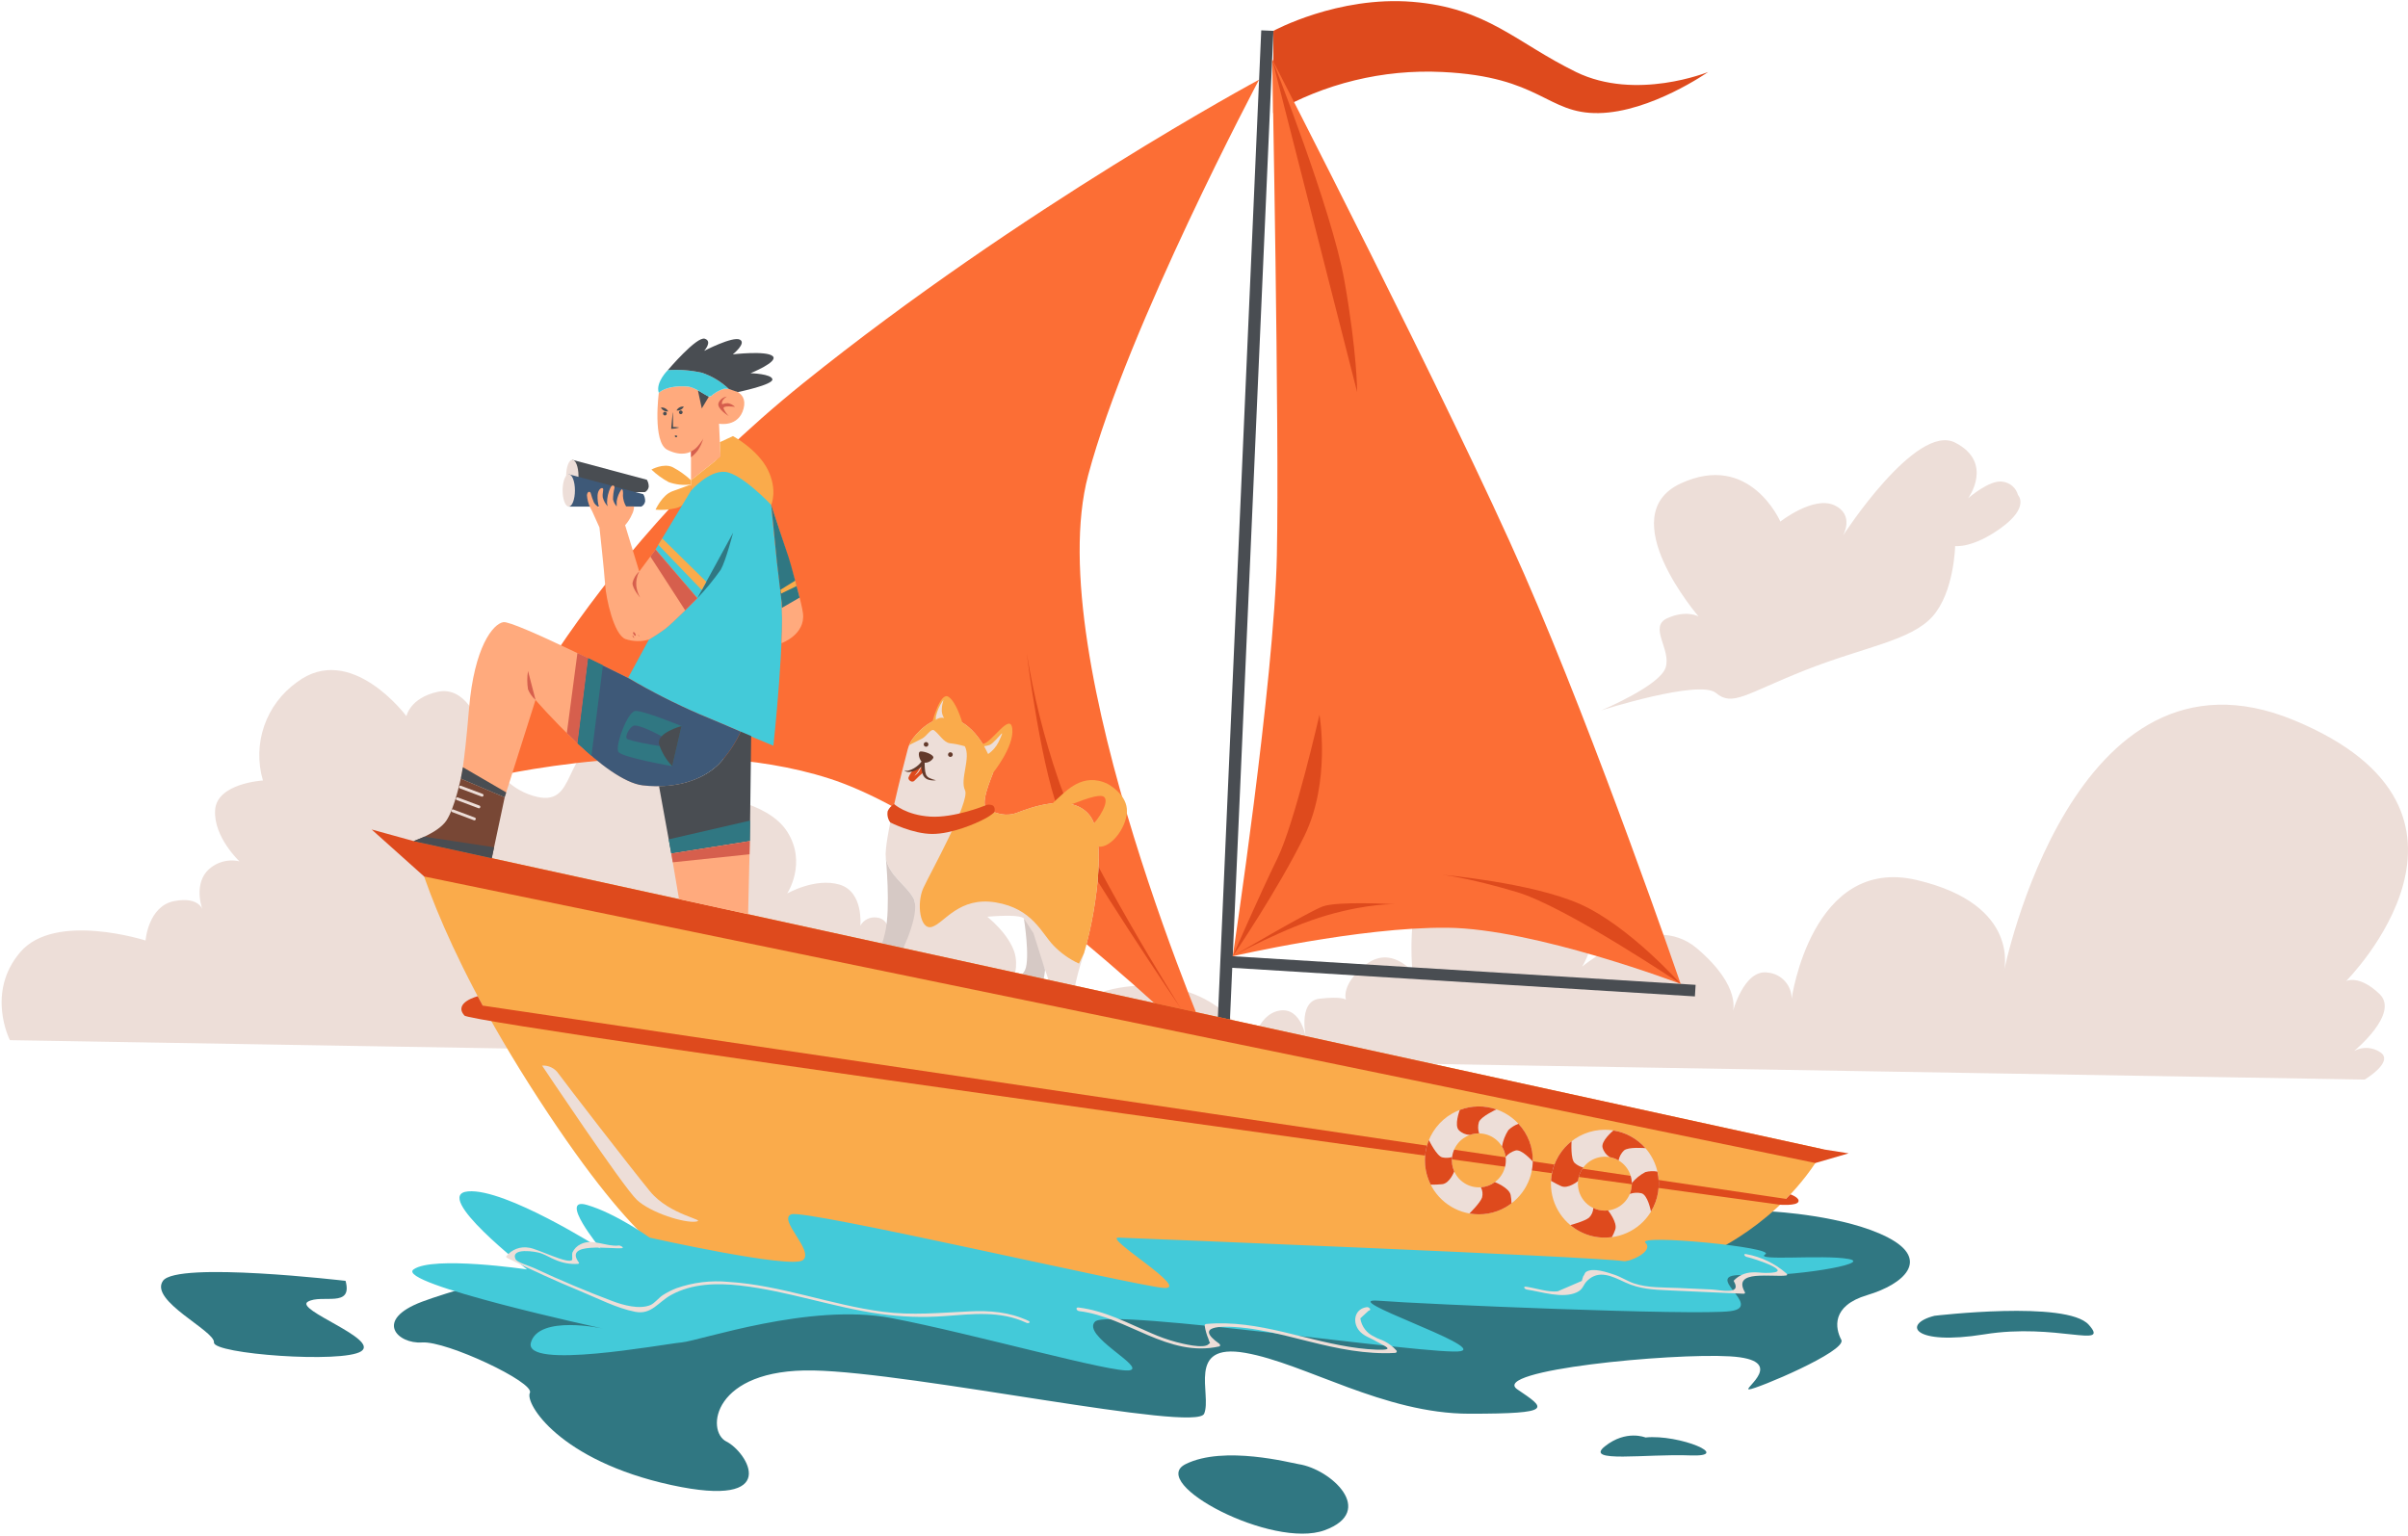 <svg width="696" height="444" viewBox="0 0 696 444" fill="none" xmlns="http://www.w3.org/2000/svg">
<path d="M683.481 312.096L2.862 300.703C2.862 300.703 -4.176 286.962 5.879 275.234C15.933 263.506 42.07 271.892 42.07 271.892C42.07 271.892 42.824 261.933 50.365 260.498C57.905 259.063 58.659 263.336 58.659 263.336C58.659 263.336 55.894 256.557 59.664 252.026C60.84 250.715 62.347 249.743 64.027 249.213C65.707 248.683 67.499 248.613 69.215 249.011C69.215 249.011 61.675 241.973 62.178 234.181C62.68 226.39 76.001 225.637 76.001 225.637C74.477 220.472 74.602 214.959 76.359 209.868C78.116 204.778 81.418 200.362 85.803 197.236C101.386 185.423 117.472 207.038 117.472 207.038C117.472 207.038 118.476 201.76 126.52 200C134.563 198.24 138.242 208.756 138.242 208.756C138.242 208.756 140.068 225.72 153.919 230.015C167.77 234.31 161.208 216.081 177.796 211.809C194.384 207.536 205.046 230.015 205.046 230.015C205.046 230.015 221.712 231.331 227.528 240.42C233.344 249.508 227.528 258.306 227.528 258.306C227.528 258.306 235.605 253.653 242.64 255.728C249.675 257.803 248.672 267.606 248.672 267.606C249.133 266.774 249.838 266.104 250.692 265.685C251.545 265.265 252.507 265.117 253.447 265.26C256.966 265.595 257.092 269.867 257.092 269.867C257.092 269.867 258.475 263.081 267.648 259.437C276.821 255.793 292.279 268.484 293.536 276.653C294.793 284.822 288.007 290.226 288.007 290.226C288.007 290.226 291.397 286.372 297.6 288.969C303.803 291.566 302.119 298.268 302.119 298.268C302.119 298.268 310.748 284.194 332.866 284.948C354.983 285.702 361.769 302.948 361.769 302.948C361.769 302.948 363.166 293.366 369.752 292.172C376.338 290.979 377.603 300.699 377.603 300.699C377.603 300.699 374.839 289.472 381.374 288.718C387.909 287.963 389.028 289 389.028 289C389.028 289 387.406 284.704 394.694 278.923C401.982 273.142 408.267 280.933 408.267 280.933C408.267 280.933 402.737 232.426 438.176 242.73C473.614 253.035 457.321 279.426 457.321 279.426C457.321 279.426 477.132 262.836 490.454 274.148C503.775 285.459 500.764 292.746 500.764 292.746C500.764 292.746 504.032 279.929 511.074 281.184C512.936 281.382 514.659 282.261 515.91 283.654C517.162 285.046 517.854 286.852 517.853 288.725C517.853 288.725 523.634 247.254 554.046 254.418C584.458 261.581 579.185 280.933 579.185 280.933C579.185 280.933 599.036 181.737 663.039 208.21C727.042 234.683 678.12 283.612 678.12 283.612C678.12 283.612 681.847 281.684 687.754 287.339C693.66 292.994 680.466 303.801 680.466 303.801C681.664 303.164 683.016 302.873 684.37 302.962C685.724 303.051 687.026 303.516 688.131 304.304C691.902 307.07 683.481 312.096 683.481 312.096Z" fill="#EDDED8"/>
<path d="M583.283 143.121C583.283 143.121 586.718 146.556 578.423 152.583C570.128 158.611 565.102 157.861 565.102 157.861C565.102 157.861 564.85 171.183 558.567 178.22C552.283 185.258 538.712 187.016 521.621 193.803C504.531 200.589 500.76 204.358 495.985 200.338C491.209 196.317 462.809 205.364 462.809 205.364C462.809 205.364 479.648 198.326 481.408 193.048C483.168 187.771 476.38 181.236 481.911 178.722C487.441 176.208 490.958 178.22 490.958 178.22C490.958 178.22 465.773 149.064 485.78 139.765C505.788 130.466 514.584 150.781 514.584 150.781C514.584 150.781 524.134 143.285 530.166 146.05C536.198 148.815 532.68 154.847 532.68 154.847C532.68 154.847 553.792 122.173 565.102 127.954C576.412 133.734 568.873 144.039 568.873 144.039C568.873 144.039 575.156 138.509 578.926 139.264C579.95 139.409 580.909 139.851 581.684 140.537C582.459 141.223 583.015 142.121 583.283 143.121Z" fill="#EDDED8"/>
<path d="M512.369 350.253C512.369 350.253 533.434 351.359 545.749 357.785C558.065 364.211 550.269 371.26 539.717 374.397C529.166 377.534 530.474 384.068 532.205 387.336C533.937 390.604 507.546 401.661 505.536 401.661C503.526 401.661 517.097 393.117 500.005 392.111C482.913 391.105 430.427 396.132 438.575 401.661C446.723 407.191 449.484 408.699 424.734 408.699C399.984 408.699 377.183 394.122 359.926 391.105C342.669 388.089 350.393 403.17 348.04 408.699C345.687 414.228 264.253 396.759 235.098 396.194C205.943 395.629 203.931 413.725 209.958 416.742C215.984 419.759 226.341 436.347 194.021 429.312C161.701 422.277 151.651 405.686 153.156 402.67C154.662 399.653 129.028 387.59 121.99 388.093C114.952 388.596 107.915 381.626 121.99 376.314C136.065 371.002 187.761 357.787 187.761 357.787L512.369 350.253Z" fill="#307782"/>
<path d="M99.878 370.287C99.878 370.287 51.119 364.548 47.098 370.287C43.077 376.027 62.177 384.738 61.843 388.09C61.508 391.441 99.04 394.201 104.402 390.643C109.765 387.086 84.966 378.606 88.986 376.311C93.007 374.016 102.056 378.288 99.878 370.287Z" fill="#307782"/>
<path d="M375.343 423.277C373.293 422.971 353.727 417.748 342.669 423.277C331.61 428.806 367.808 447.908 382.882 442.379C397.956 436.85 384.598 424.663 375.343 423.277Z" fill="#307782"/>
<path d="M559.154 380.384C559.154 380.384 597.357 375.844 603.723 382.973C610.09 390.103 594.341 382.395 573.564 385.747C552.787 389.098 549.77 382.727 559.154 380.384Z" fill="#307782"/>
<path d="M475.597 415.569C485.431 414.564 501.182 421.239 488.449 420.749C475.717 420.259 457.725 423.017 463.875 418.121C470.024 413.224 475.597 415.569 475.597 415.569Z" fill="#307782"/>
<path d="M364.549 8.768L368.064 8.922L354.734 312.281L351.219 312.126L364.549 8.768Z" fill="#494D52"/>
<path d="M354.594 276.333L490.095 284.711L489.889 288.056L354.387 279.678L354.594 276.333Z" fill="#494D52"/>
<path d="M368.064 8.92L367.991 32.697C382.78 24.113 399.734 19.985 416.814 20.809C445.466 22.144 446.973 32.945 462.054 32.697C477.135 32.448 493.723 20.81 493.723 20.81C493.723 20.81 472.861 29.284 455.519 20.81C438.177 12.336 429.882 2.288 408.268 0.529C386.653 -1.229 368.064 8.92 368.064 8.92Z" fill="#DE4A1D"/>
<path d="M485.78 284.444C485.78 284.444 443.707 268.453 418.321 268.202C392.936 267.951 356.308 276.437 356.308 276.437C356.308 276.437 368.313 197.109 369.06 160.522C369.807 123.935 367.703 17.124 367.703 17.124C367.703 17.124 419.411 117.652 440.523 165.909C461.635 214.166 485.78 284.444 485.78 284.444Z" fill="#FC6E35"/>
<path d="M367.703 17.13C367.703 17.13 384.894 60.348 388.58 81.13C392.266 101.913 392.266 113.354 392.266 113.354L367.703 17.13Z" fill="#DE4A1D"/>
<path d="M485.78 284.444C485.78 284.444 452.755 262.17 438.429 257.892C424.102 253.614 416.82 252.895 416.82 252.895C416.82 252.895 442.707 255.127 456.789 261.41C470.872 267.694 485.78 284.444 485.78 284.444Z" fill="#DE4A1D"/>
<path d="M356.308 276.436C356.308 276.436 371.321 268.117 383.553 264.598C395.786 261.078 403.158 261.415 403.158 261.415C403.158 261.415 386.569 260.41 382.213 262.085C377.858 263.76 356.308 276.436 356.308 276.436Z" fill="#DE4A1D"/>
<path d="M356.308 276.436C356.308 276.436 369.311 257.394 377.018 241.643C384.726 225.893 381.376 206.624 381.376 206.624C381.376 206.624 374.291 237.789 369.204 248.178C364.117 258.567 356.308 276.436 356.308 276.436Z" fill="#DE4A1D"/>
<path d="M351.452 306.66C351.452 306.66 283.014 239.047 239.784 225.099C196.554 211.15 139.92 225.099 139.92 225.099C139.92 225.099 165.817 164.184 232.135 110.792C295.408 59.845 363.918 23.035 363.918 23.035C363.918 23.035 325.96 94.43 314.515 137.402C300.444 190.252 351.452 306.66 351.452 306.66Z" fill="#FC6E35"/>
<path d="M341.382 291.667C341.382 291.667 312.845 246.42 305.807 225.099C301.781 213.274 298.754 201.132 296.758 188.802C296.758 188.802 301.115 224.432 307.147 237.231C313.179 250.03 341.382 291.667 341.382 291.667Z" fill="#DE4A1D"/>
<path d="M262.377 216.568C262.691 215.364 263.253 214.239 264.025 213.263C266.073 210.693 270.505 206.293 275.907 207.909C283.393 210.148 287.651 221.681 287.057 223.391C286.462 225.102 282.86 233.069 285.602 234.139C288.343 235.21 290.764 236.17 294.076 234.923C297.388 233.676 309.315 228.957 314.813 235.535C320.312 242.112 316.518 265.817 312.801 277.217C309.083 288.618 309.179 298.349 307.913 299.584C306.646 300.82 296.957 300.452 296.954 297.697C296.951 294.943 300.729 296.134 303.533 287.709C304.855 283.736 296.31 268.502 296.128 265.924C295.946 263.346 278.948 265.75 276.265 265.896C273.581 266.041 268.214 286.008 264.445 287.534C260.675 289.061 251.134 288.981 251.642 285.445C252.15 281.91 255.738 283.994 258.808 278.594C261.879 273.195 266.042 263.266 263.977 259.557C261.913 255.848 256.797 252.995 256.036 247.942C255.381 243.619 260.798 222.561 262.377 216.568Z" fill="#EDDED8"/>
<path d="M320.139 226.61C320.139 226.61 325.282 229.272 325.704 233.813C326.126 238.354 321.526 245.167 317.47 244.78C313.414 244.393 313.895 240.471 316.188 238.001C318.48 235.53 321.724 229.635 317.569 230.11C313.414 230.584 309.568 233.159 306.899 233.031C304.229 232.902 302.642 233.566 305.404 231.124C308.167 228.682 312.957 223.16 320.139 226.61Z" fill="#FAAB4B"/>
<path d="M287.049 223.391C287.049 223.391 293.122 215.882 292.594 210.749C292.066 205.617 286.626 214.864 284.038 215.063C281.451 215.262 287.049 223.391 287.049 223.391Z" fill="#FAAB4B"/>
<path d="M278.136 208.891C278.136 208.891 276.417 202.818 274.092 201.412C271.768 200.007 269.521 208.573 269.521 208.573L278.136 208.891Z" fill="#FAAB4B"/>
<path d="M295.947 265.544C295.947 265.544 297.81 277.135 296.268 280.43C294.725 283.725 291.395 282.081 290.841 284.364C290.288 286.646 295.326 289.153 298.283 289.142C301.241 289.13 302.062 280.399 302.062 280.399L298.7 269.771L295.947 265.544Z" fill="#D6C9C5"/>
<path d="M256.03 247.942C256.791 252.996 261.907 255.851 263.972 259.557C266.037 263.263 261.873 273.195 258.803 278.594C256.55 282.557 254.022 282.494 252.634 283.574C252.634 283.574 249.92 282.693 250.114 280.525C250.307 278.357 253.31 280.516 255.852 269.509C257.468 262.505 256.03 247.942 256.03 247.942Z" fill="#D6C9C5"/>
<path d="M262.768 215.43C263.082 214.652 263.506 213.922 264.025 213.263C266.073 210.691 270.505 206.293 275.907 207.909C283.393 210.148 287.651 221.681 287.056 223.391C286.462 225.102 282.86 233.069 285.602 234.139C288.343 235.21 290.764 236.17 294.076 234.923C297.388 233.676 309.315 228.957 314.813 235.535C320.064 241.815 316.841 263.702 313.303 275.591L311.854 278.564C309.121 277.308 306.644 275.555 304.55 273.395C301.019 269.775 298.457 262.661 287.819 260.886C277.181 259.111 272.937 266.856 269.392 267.948C265.847 269.04 264.89 261.071 266.874 256.732C268.858 252.394 280.488 231.646 278.928 228.471C277.369 225.296 280.706 219.123 278.876 215.76C277.45 215.317 275.983 215.017 274.498 214.864C272.71 214.556 271.485 212.256 270.033 211.169C269.052 210.433 267.894 212.864 266.395 213.587C263.428 215.026 262.791 215.423 262.768 215.43Z" fill="#FAAB4B"/>
<path d="M284.67 232.903C284.67 232.903 275.806 236.519 268.836 236.076C261.866 235.632 258.459 232.475 258.459 232.475C257.608 232.909 256.938 233.631 256.568 234.512C256.463 235.076 256.475 235.656 256.605 236.215C256.735 236.774 256.979 237.3 257.322 237.76C257.322 237.76 263.802 241.091 269.49 241.088C275.177 241.085 282.099 238.041 284.34 236.851C285.448 236.312 286.48 235.63 287.41 234.823C287.41 234.823 287.902 233.059 286.636 232.74C286.314 232.632 285.974 232.591 285.636 232.619C285.298 232.647 284.969 232.744 284.67 232.903Z" fill="#DE4A1D"/>
<path d="M269.753 219.119C270.055 218.163 267.137 217.152 266.074 217.245C265.01 217.338 265.849 220.177 266.759 220.449C267.334 220.565 267.931 220.499 268.468 220.261C269.004 220.023 269.453 219.624 269.753 219.119Z" fill="#633A2B"/>
<path d="M266.994 223.225C266.066 223.953 265.194 224.752 264.387 225.613C263.615 226.546 262.327 225.402 262.598 224.732C262.929 223.972 263.368 223.264 263.901 222.63C264.506 222.393 265.072 222.065 265.578 221.657C265.995 221.278 266.39 220.875 266.76 220.449C266.751 221.041 266.776 221.632 266.835 222.22C266.922 222.877 266.994 223.225 266.994 223.225Z" fill="#DE4A1D"/>
<path d="M264.273 224.301C264.792 223.981 265.246 223.565 265.61 223.075C266.094 222.247 266.479 221.366 266.759 220.449C266.759 220.449 265.719 222.427 265.278 223.064C264.972 223.498 264.636 223.912 264.273 224.301Z" fill="#EDDED8"/>
<path d="M270.538 225.562C269.939 225.433 269.355 225.24 268.796 224.987C268.546 224.896 268.316 224.755 268.12 224.575C267.924 224.394 267.765 224.176 267.654 223.934C267.469 223.392 267.358 222.827 267.325 222.256C267.263 221.667 267.26 221.05 267.253 220.465L267.234 218.883L266.346 220.175C266.061 220.56 265.735 220.914 265.376 221.23C265.002 221.556 264.599 221.847 264.172 222.099C263.742 222.355 263.283 222.561 262.805 222.711C262.57 222.803 262.319 222.847 262.067 222.841C261.814 222.835 261.565 222.779 261.335 222.675C261.538 222.87 261.782 223.016 262.05 223.1C262.318 223.185 262.602 223.207 262.88 223.164C263.437 223.122 263.984 222.989 264.499 222.77C265.019 222.56 265.508 222.282 265.955 221.942C266.418 221.599 266.828 221.188 267.169 220.723L266.263 220.434C266.244 221.08 266.277 221.726 266.362 222.366C266.434 223.035 266.622 223.687 266.917 224.292C267.099 224.602 267.346 224.868 267.64 225.072C267.935 225.277 268.271 225.415 268.624 225.477C269.251 225.624 269.9 225.653 270.538 225.562Z" fill="#633A2B"/>
<path d="M274.699 218.825C274.324 218.825 274.021 218.522 274.021 218.147C274.021 217.773 274.324 217.469 274.699 217.469C275.073 217.469 275.376 217.773 275.376 218.147C275.376 218.522 275.073 218.825 274.699 218.825Z" fill="#633A2B"/>
<path d="M267.67 215.878C267.295 215.878 266.992 215.574 266.992 215.2C266.992 214.825 267.295 214.522 267.67 214.522C268.044 214.522 268.347 214.825 268.347 215.2C268.347 215.574 268.044 215.878 267.67 215.878Z" fill="#633A2B"/>
<path d="M285.609 217.989C286.884 217.108 287.917 215.92 288.611 214.534C289.685 212.303 289.808 211.778 289.459 212.104C289.11 212.43 286.973 215.041 286.058 215.352C285.533 215.535 284.988 215.654 284.435 215.707L285.609 217.989Z" fill="#EDDED8"/>
<path d="M272.875 207.593C272.353 206.785 272.123 205.823 272.223 204.867C272.31 203.062 273.048 201.801 272.453 202.652C271.538 204.005 270.879 205.515 270.508 207.105L270.476 208.152C270.793 207.859 271.181 207.654 271.602 207.556C272.022 207.458 272.461 207.47 272.875 207.593Z" fill="#EDDED8"/>
<path d="M527.148 332.293L119.545 243.153C119.545 243.153 125.179 270.799 155.675 317.716C186.17 364.633 197.224 364.967 197.224 364.967C197.224 364.967 292.733 374.686 343.67 372.674C394.608 370.663 492.797 362.956 492.797 362.956C492.797 362.956 514.578 354.243 527.148 332.293Z" fill="#FAAB4B"/>
<path d="M524.72 336.215L122.589 253.384L107.418 239.801L119.546 243.153L527.151 332.293L534.314 333.424L524.72 336.215Z" fill="#DE4A1D"/>
<path d="M138.081 288.009C138.081 288.009 130.918 289.818 134.227 293.588C136.662 296.36 514.509 348.285 514.509 348.285C514.509 348.285 519.192 348.629 519.778 347.457C520.364 346.285 517.503 345.276 517.503 345.276L516.232 346.596L139.536 290.715L138.081 288.009Z" fill="#DE4A1D"/>
<path d="M463.866 326.604C466.95 326.604 469.964 327.518 472.528 329.231C475.092 330.944 477.09 333.379 478.27 336.228C479.45 339.077 479.759 342.212 479.157 345.236C478.556 348.261 477.071 351.039 474.891 353.219C472.71 355.399 469.932 356.884 466.908 357.486C463.883 358.087 460.749 357.779 457.9 356.599C455.051 355.419 452.616 353.42 450.903 350.856C449.19 348.293 448.275 345.278 448.275 342.195C448.275 338.06 449.918 334.094 452.842 331.17C455.766 328.246 459.731 326.604 463.866 326.604ZM463.866 349.991C465.408 349.991 466.916 349.534 468.198 348.678C469.48 347.821 470.48 346.604 471.07 345.179C471.66 343.755 471.815 342.187 471.514 340.675C471.213 339.162 470.471 337.773 469.381 336.682C468.291 335.592 466.901 334.849 465.389 334.548C463.877 334.247 462.309 334.402 460.884 334.992C459.46 335.582 458.242 336.581 457.385 337.863C456.529 339.145 456.071 340.653 456.071 342.195C456.071 344.262 456.893 346.245 458.354 347.707C459.816 349.169 461.799 349.99 463.866 349.991Z" fill="#EDDED8"/>
<path d="M454.244 329.936C454.232 330.102 453.906 335.132 455.142 336.208C455.849 336.844 456.704 337.293 457.629 337.513V337.524C456.78 338.652 456.255 339.991 456.111 341.395L456.07 341.459C456.07 341.459 453.257 343.784 451.247 342.904C450.241 342.453 449.262 341.943 448.316 341.377C448.428 339.157 449.015 336.987 450.038 335.013C451.06 333.039 452.495 331.308 454.244 329.936Z" fill="#DE4A1D"/>
<path d="M453.885 354.17C453.922 354.16 458.162 353.025 459.33 351.981C460.057 351.247 460.48 350.266 460.515 349.234H460.539C461.578 349.728 462.714 349.986 463.865 349.987C464.166 349.985 464.467 349.966 464.766 349.93H464.776C464.776 349.93 467.582 353.4 466.87 355.452C466.612 356.208 466.285 356.938 465.893 357.633C463.761 357.93 461.59 357.775 459.521 357.177C457.453 356.58 455.533 355.553 453.888 354.164L453.885 354.17Z" fill="#DE4A1D"/>
<path d="M471.078 345.158V345.146C471.459 344.214 471.656 343.215 471.655 342.207C471.655 342.152 471.655 342.1 471.647 342.046V342.022C472.732 340.712 474.067 339.631 475.573 338.84C476.704 338.545 477.884 338.497 479.035 338.699C479.965 342.643 479.303 346.795 477.192 350.253C477.141 349.988 476.231 345.363 474.401 344.956C473.297 344.703 472.143 344.773 471.078 345.158Z" fill="#DE4A1D"/>
<path d="M475.597 331.927C475.408 331.91 470.63 331.491 469.383 332.599C468.583 333.371 468.04 334.37 467.829 335.461L467.8 335.449C467.028 335 466.185 334.688 465.307 334.526H465.288C464.274 333.91 463.53 332.932 463.21 331.789C462.66 329.896 466.136 326.98 466.336 326.813C469.927 327.382 473.204 329.192 475.597 331.927Z" fill="#DE4A1D"/>
<path d="M419.702 321.928C422.379 320.397 425.449 319.693 428.526 319.907C431.602 320.121 434.545 321.242 436.984 323.129C439.423 325.016 441.248 327.584 442.227 330.507C443.207 333.431 443.298 336.58 442.488 339.555C441.678 342.53 440.004 345.199 437.678 347.223C435.352 349.247 432.477 350.535 429.419 350.926C426.36 351.316 423.254 350.791 420.494 349.417C417.734 348.042 415.443 345.88 413.912 343.203C411.859 339.614 411.315 335.356 412.401 331.366C413.487 327.376 416.113 323.981 419.702 321.928ZM431.318 342.227C432.656 341.462 433.737 340.316 434.425 338.936C435.112 337.556 435.375 336.003 435.18 334.473C434.985 332.944 434.34 331.506 433.328 330.343C432.316 329.18 430.982 328.343 429.494 327.938C428.006 327.533 426.432 327.578 424.97 328.068C423.507 328.558 422.224 329.47 421.28 330.69C420.337 331.91 419.776 333.382 419.669 334.92C419.562 336.458 419.914 337.994 420.68 339.332C421.188 340.221 421.866 341.001 422.676 341.627C423.486 342.254 424.411 342.714 425.399 342.983C426.387 343.252 427.418 343.324 428.433 343.194C429.449 343.064 430.429 342.736 431.318 342.227Z" fill="#EDDED8"/>
<path d="M413.006 329.598C413.078 329.749 415.293 334.276 416.9 334.596C417.829 334.798 418.795 334.763 419.706 334.493V334.503C419.529 335.904 419.737 337.326 420.31 338.617V338.694C420.31 338.694 419.023 342.109 416.841 342.343C415.743 342.451 414.64 342.494 413.537 342.473C412.533 340.49 411.966 338.314 411.874 336.093C411.782 333.872 412.169 331.657 413.006 329.598Z" fill="#DE4A1D"/>
<path d="M424.729 350.81C424.757 350.783 427.873 347.693 428.368 346.207C428.633 345.212 428.513 344.153 428.032 343.241L428.055 343.233C429.509 343.128 430.902 342.61 432.07 341.739H432.08C432.08 341.739 436.238 343.357 436.639 345.493C436.791 346.276 436.87 347.073 436.875 347.871C436.337 348.284 435.773 348.661 435.187 349.001C432.022 350.814 428.319 351.455 424.729 350.81Z" fill="#DE4A1D"/>
<path d="M435.18 334.448V334.438C435.049 333.439 434.723 332.474 434.223 331.599C434.196 331.553 434.163 331.51 434.135 331.458V331.436C434.426 329.76 435.047 328.158 435.961 326.724C436.796 325.906 437.797 325.278 438.896 324.881C441.663 327.842 443.15 331.775 443.034 335.827C442.859 335.622 439.773 332.058 437.981 332.615C436.89 332.943 435.917 333.579 435.18 334.448Z" fill="#DE4A1D"/>
<path d="M432.521 320.723C432.347 320.803 427.993 322.812 427.455 324.395C427.141 325.462 427.164 326.6 427.521 327.653H427.49C426.597 327.646 425.71 327.794 424.867 328.09H424.849C423.662 328.059 422.531 327.579 421.685 326.747C420.273 325.378 421.836 321.12 421.928 320.874C425.333 319.586 429.081 319.532 432.521 320.723Z" fill="#DE4A1D"/>
<path d="M156.68 308.05C156.68 308.05 180.054 343.1 184.08 346.871C188.105 350.642 197.903 353.657 201.169 353.154C204.434 352.652 193.63 351.44 187.849 344.38C182.068 337.319 163.469 313.192 161.458 310.427C160.941 309.646 160.227 309.015 159.388 308.598C158.549 308.18 157.615 307.991 156.68 308.05Z" fill="#EDDED8"/>
<path d="M187.762 357.787C187.762 357.787 178.091 350.8 169.644 348.334C161.197 345.868 173.562 360.946 173.562 360.946C173.562 360.946 146.085 343.471 135.287 344.422C124.49 345.372 152.363 366.983 152.363 366.983C152.363 366.983 125.124 362.962 119.533 366.983C113.941 371.004 174.258 384.072 174.258 384.072C174.258 384.072 155.783 380.051 153.461 388.094C151.139 396.138 191.52 388.597 196.962 388.094C202.403 387.592 234.077 376.533 257.702 381.057C281.328 385.58 322.088 397.142 326.589 396.136C331.09 395.131 312.493 386.083 316.515 382.062C320.537 378.041 415.335 392.115 422.225 390.607C429.114 389.099 385.884 375.025 398.451 376.03C411.018 377.036 490.12 380.384 500.172 379.041C510.223 377.698 490.788 367.983 504.193 368.654C517.597 369.324 541.642 365.302 534.312 363.962C526.982 362.621 506.875 364.631 510.225 362.621C513.575 360.612 473 356.709 475.593 359.27C478.135 361.784 470.97 364.851 469.363 364.599C460.71 363.241 328.153 357.978 323.346 357.786C318.54 357.593 344.673 373.009 336.3 372.333C327.928 371.656 232.75 349.533 228.728 351.047C224.706 352.561 235.431 361.609 232.079 364.289C228.728 366.97 187.762 357.787 187.762 357.787Z" fill="#43CAD9"/>
<path d="M179.754 360.835C176.938 361.189 162.732 358.831 167.314 364.99C167.524 365.272 167.132 365.38 166.927 365.391C164.737 365.505 162.551 365.107 160.542 364.229C159.11 363.664 157.782 362.804 156.326 362.299C154.87 361.795 147.477 360.588 149.011 364.025C149.421 364.943 153.082 365.986 154.185 366.502C156.204 367.444 158.234 368.368 160.275 369.273C164.063 370.951 167.881 372.557 171.73 374.09C173.507 374.796 175.289 375.486 177.077 376.161C180.156 377.325 184.831 378.618 188.024 377.269C189.176 376.783 190.44 375.159 191.533 374.444C192.768 373.646 194.081 372.975 195.451 372.44C200.293 370.729 205.45 370.095 210.563 370.583C225.694 371.523 240.161 377.256 255.157 379.216C263.631 380.325 271.709 379.507 280.171 379.113C286.126 378.831 291.76 379.271 297.206 381.831C298.122 382.263 297.279 382.692 296.641 382.396C289.079 378.841 280.975 379.897 272.94 380.478C266.768 380.929 260.566 380.721 254.438 379.856C240.778 377.933 227.622 373.19 213.911 371.633C207.245 370.876 200.017 371.036 193.997 374.354C190.166 376.472 188.301 380.144 183.602 379.236C178.219 378.188 172.681 375.296 167.626 373.215C160.552 370.304 153.597 367.125 146.737 363.74C146.552 363.65 146.143 363.44 146.342 363.175C147.103 362.207 148.113 361.465 149.265 361.029C150.416 360.593 151.664 360.48 152.875 360.702C155.183 360.915 164.426 365.682 165.378 364.199C165.461 364.07 165.298 362.504 165.43 362.138C165.913 361.065 166.761 360.197 167.824 359.691C171.278 357.915 175.272 360.517 178.86 360.065C179.299 360.01 180.564 360.727 179.759 360.829L179.754 360.835Z" fill="#EDDED8"/>
<path d="M311.765 377.998C319.341 378.927 325.791 382.425 332.713 385.396C335.084 386.455 337.534 387.326 340.042 387.998C341.653 388.405 347.917 390.044 349.327 388.594C350.995 386.88 350.05 390.018 349.293 387.096C348.757 385.852 348.387 384.543 348.193 383.202C348.194 383.141 348.208 383.08 348.233 383.024C348.258 382.968 348.294 382.918 348.339 382.876C348.383 382.834 348.436 382.801 348.493 382.779C348.55 382.757 348.611 382.747 348.673 382.749C363.901 381.376 377.866 387.911 392.731 389.753C394.426 389.962 396.12 390.118 397.815 390.176C403.856 390.399 399.966 389.072 397.839 387.804C396.053 386.739 393.917 386.202 392.642 384.414C390.778 381.794 391.744 378.304 395.072 377.886C395.769 377.799 396.565 378.79 395.585 378.913L393.184 381.129C393.355 382.289 393.82 383.386 394.534 384.316C395.248 385.246 396.189 385.978 397.266 386.442C398.153 387.034 399.346 387.301 400.281 387.811C401.533 388.473 402.658 389.351 403.604 390.405C403.887 390.724 403.645 391.1 403.254 391.121C394.743 391.591 386.545 389.859 378.332 387.806C373.618 386.629 368.919 385.387 364.131 384.544C361.652 384.082 359.148 383.773 356.631 383.617C353.841 383.476 344.817 383.091 352.414 388.462C352.697 388.662 352.808 389.158 352.359 389.257C337.583 392.519 325.964 380.752 311.898 379.027C311.104 378.93 310.768 377.873 311.757 377.996L311.765 377.998Z" fill="#EDDED8"/>
<path d="M504.721 362.559C509.062 363.337 513.107 365.291 516.414 368.209C516.631 368.399 516.586 368.689 516.273 368.734C512.459 369.299 500.49 366.908 504.344 373.573C504.506 373.855 504.203 374.023 503.947 374.012L482.59 373.047C477.949 372.837 473.993 372.701 469.737 370.726C465.975 368.978 462.17 366.976 458.795 370.228C457.514 371.463 457.665 372.711 455.764 373.6C451.634 375.529 445.507 373.422 441.317 372.802C440.611 372.697 440.115 371.831 441.122 371.981C443.805 372.377 447.595 373.652 450.248 373.306L457.209 370.307C457.32 369.835 457.461 369.37 457.632 368.916C457.946 368.675 458.002 367.981 458.433 367.696C460.454 366.359 464.669 367.851 466.66 368.527C468.651 369.202 470.414 370.412 472.391 371.057C476.381 372.361 480.8 372.152 484.95 372.34L494.657 372.778C497.126 372.889 503.509 374.499 501.176 370.466C501.141 370.422 501.122 370.368 501.122 370.312C501.122 370.257 501.141 370.203 501.176 370.159C502.551 368.746 504.417 367.916 506.388 367.842C507.732 367.731 508.93 367.983 510.274 367.993C520.09 368.051 506.576 363.696 504.922 363.379C504.232 363.246 503.725 362.364 504.727 362.557L504.721 362.559Z" fill="#EDDED8"/>
<path d="M190.422 113.567C190.422 113.567 188.537 127.832 192.873 130.03C197.209 132.227 199.721 130.532 199.721 130.532V138.827L208.267 132.041L207.827 122.49C207.827 122.49 213.476 123.62 214.928 118.091C216.38 112.562 209.774 112.248 209.279 112.374C207.86 112.827 206.554 113.577 205.447 114.573C204.882 115.453 201.492 111.95 198.723 111.748C192.496 111.285 190.422 113.567 190.422 113.567Z" fill="#FFAA7D"/>
<path d="M202.843 118.07L201.72 112.851L204.889 114.668L202.843 118.07Z" fill="#494D52"/>
<path d="M209.271 112.374C207.853 112.827 206.547 113.577 205.44 114.573C205.44 114.573 205.221 114.604 204.837 114.652C203.612 114.242 200.965 111.912 198.716 111.745C192.501 111.285 190.422 113.567 190.422 113.567C189.386 110.583 193.029 107.001 193.029 107.001C196.337 106.784 199.659 107.038 202.895 107.755C205.796 108.735 208.447 110.337 210.663 112.45C210.204 112.362 209.736 112.337 209.271 112.374Z" fill="#43CAD9"/>
<path d="M193.03 107.001C193.03 107.001 201.418 97.126 203.722 97.921C206.027 98.717 203.512 101.441 203.512 101.441C203.512 101.441 211.764 97.167 213.822 98.173C215.88 99.178 211.812 102.438 211.812 102.438C211.812 102.438 221.488 101.308 223.331 102.948C225.175 104.588 216.922 107.891 216.922 107.891C216.922 107.891 222.995 108.059 223.248 109.651C223.501 111.243 213.264 113.348 213.264 113.348L210.663 112.45C208.447 110.337 205.796 108.735 202.895 107.756C199.659 107.038 196.337 106.784 193.03 107.001Z" fill="#494D52"/>
<path d="M186.971 138.701L165.424 132.928V142.263H186.404C186.695 142.114 186.947 141.898 187.138 141.633C187.329 141.368 187.455 141.061 187.505 140.738C187.523 140.022 187.338 139.316 186.971 138.701Z" fill="#494D52"/>
<path d="M165.424 142.269C164.44 142.269 163.643 140.178 163.643 137.598C163.643 135.019 164.44 132.928 165.424 132.928C166.408 132.928 167.205 135.019 167.205 137.598C167.205 140.178 166.408 142.269 165.424 142.269Z" fill="#EDDED8"/>
<path d="M185.94 142.879L164.394 137.107V146.448H185.375C185.665 146.299 185.917 146.082 186.108 145.817C186.299 145.551 186.424 145.245 186.473 144.921C186.493 144.204 186.308 143.495 185.94 142.879Z" fill="#3E5978"/>
<path d="M188.286 135.748C188.286 135.748 191.784 133.8 194.422 135.056C196.346 136.076 198.128 137.344 199.721 138.827V140.042C197.549 140.351 195.334 140.121 193.271 139.371C191.45 138.399 189.773 137.18 188.286 135.748Z" fill="#FAAB4B"/>
<path d="M164.395 146.448C163.411 146.448 162.614 144.357 162.614 141.777C162.614 139.198 163.411 137.107 164.395 137.107C165.378 137.107 166.176 139.198 166.176 141.777C166.176 144.357 165.378 146.448 164.395 146.448Z" fill="#EDDED8"/>
<path d="M199.721 141.864C199.721 141.864 199.062 146.273 195.072 146.964C193.239 147.384 191.352 147.511 189.479 147.341C189.479 147.341 191.396 143.068 194.318 142.032C197.24 140.995 199.721 140.042 199.721 140.042V141.864Z" fill="#FAAB4B"/>
<path d="M223.536 215.589C223.536 215.589 227.18 182.322 225.672 171.274C224.163 160.227 222.908 145.958 222.908 145.958L220.268 138.823L211.088 135.245H205.81L201.536 138.823L189.472 158.846L201.536 172.907C201.536 172.907 194.31 180.251 192.174 181.82C190.037 183.389 187.588 184.833 187.588 184.833L181.556 195.942C188.082 199.968 194.885 203.527 201.913 206.593C211.66 210.611 223.536 215.589 223.536 215.589Z" fill="#43CAD9"/>
<path d="M211.89 154.011C211.89 154.011 209.796 162.097 208.33 164.693C206.279 167.611 204.011 170.37 201.543 172.945L211.89 154.011Z" fill="#307782"/>
<path d="M170.707 142.471C170.966 143.447 171.296 144.403 171.696 145.33C172.05 145.888 172.55 146.339 173.141 146.635C172.807 145.498 172.664 144.314 172.717 143.131C172.858 141.45 173.864 140.885 174.226 141.167C174.587 141.45 174.036 142.535 174.226 143.807C174.479 144.775 174.977 145.662 175.67 146.383C175.56 146.057 175.486 145.72 175.45 145.378C175.457 143.833 175.806 142.31 176.471 140.916C177.021 139.941 177.697 140.398 177.618 141.011C177.328 142.117 177.186 143.257 177.194 144.4C177.384 145.139 177.745 145.822 178.247 146.396C178.219 145.893 178.219 145.39 178.247 144.887C178.441 143.71 178.88 142.586 179.535 141.588C180.006 141.101 180.163 142.091 180.053 143.364C180.107 144.433 180.42 145.474 180.964 146.396H183.258C183.251 147.232 183.035 148.052 182.629 148.783C182.148 149.897 181.491 150.926 180.681 151.831L184.766 165.214L189.478 158.868L201.542 172.942C201.542 172.942 194.316 180.295 192.179 181.865C190.634 183.002 188.931 184.07 188.102 184.574L187.593 184.881C185.372 185.534 183.003 185.49 180.807 184.755C177.418 183.5 175.158 172.942 174.901 168.985C174.644 165.028 173.267 152.49 173.267 152.49L171.083 147.636C171.083 147.636 170.77 147.118 170.549 146.647C170.047 145.563 169.744 144.398 169.654 143.207C169.717 142.157 170.378 141.922 170.707 142.471Z" fill="#FFAA7D"/>
<path d="M208.072 127.828L208.267 132.041L199.721 138.827V141.864C199.721 141.864 204.806 135.957 209.586 136.418C214.367 136.878 222.908 145.969 222.908 145.969C222.908 145.969 224.834 141.696 221.943 135.831C219.052 129.967 211.849 126.071 211.849 126.071L208.072 127.828Z" fill="#FAAB4B"/>
<path d="M225.672 171.312C224.163 160.254 222.908 145.969 222.908 145.969C222.908 145.969 231.327 171.102 232.088 177.302C232.849 183.502 225.874 185.934 225.874 185.934V185.926C226.179 181.057 226.112 176.171 225.672 171.312Z" fill="#FFAA7D"/>
<path d="M135.568 204.865C137.075 187.02 142.479 180.36 145.496 179.857C148.513 179.354 181.563 196.006 181.563 196.006C188.152 199.874 194.972 203.337 201.984 206.374C205.938 208.008 210.243 209.849 213.955 211.458C212.518 214.594 210.621 217.498 208.327 220.073C204.306 224.724 196.262 228.242 185.588 226.985C174.913 225.728 154.785 202.354 154.785 202.354L145.863 230.505L133.17 225.101C133.17 225.101 134.06 222.71 135.568 204.865Z" fill="#FFAA7D"/>
<path d="M145.873 230.502L142.136 248.093L119.539 243.15C119.539 243.15 126.638 240.804 129.027 237.218C131.415 233.632 133.173 225.092 133.173 225.092L145.873 230.502Z" fill="#784735"/>
<path d="M169.934 190.267C176.446 193.42 181.707 196.071 181.707 196.071C188.297 199.939 195.117 203.402 202.129 206.439C206.084 208.073 210.389 209.915 214.1 211.523C212.662 214.656 210.765 217.558 208.472 220.131C204.451 224.782 196.408 228.3 185.733 227.043C180.543 226.432 172.945 220.727 166.853 214.743L169.934 190.267Z" fill="#3E5978"/>
<path d="M174.271 192.345L170.952 218.458L166.906 214.918L169.976 190.252L174.271 192.345Z" fill="#307782"/>
<path d="M208.478 220.12C210.771 217.546 212.668 214.645 214.106 211.512L217.117 212.774L216.733 243.154L194.03 246.757L190.489 227.291L190.513 227.275C198.805 227.158 205.081 224.049 208.478 220.12Z" fill="#494D52"/>
<path d="M216.805 237.224L193.28 242.646L194.027 246.756L216.73 243.153L216.805 237.224Z" fill="#307782"/>
<path d="M216.23 264.297L196.264 259.93L194.027 246.756L216.73 243.153L216.23 264.297Z" fill="#FFAA7D"/>
<path d="M210.058 114.652C209.532 114.73 209.036 114.943 208.617 115.271C208.198 115.598 207.872 116.029 207.67 116.521C207.105 118.155 210.657 120.29 210.657 120.29C210.002 119.662 209.484 118.906 209.133 118.07C208.896 117.118 212.445 117.621 212.445 117.621C211.876 117.066 211.154 116.694 210.372 116.552C209.812 116.55 209.257 116.657 208.737 116.867C208.737 116.867 208.204 115.862 210.058 114.652Z" fill="#D65F4D"/>
<path d="M199.721 130.532C200.643 130.068 201.44 129.39 202.046 128.555C203.272 127.016 203.303 126.701 203.303 126.701C202.955 127.94 202.415 129.117 201.701 130.188C201.138 130.946 200.472 131.623 199.724 132.199L199.721 130.532Z" fill="#D65F4D"/>
<path d="M187.981 160.889L198.045 176.443L201.543 172.945L189.479 158.871L187.981 160.889Z" fill="#D65F4D"/>
<path d="M184.767 165.217C184.069 166.513 183.774 167.989 183.92 169.454C184.074 170.613 184.448 171.733 185.02 172.753C185.02 172.753 182.82 170.239 182.82 168.606C183.071 167.29 183.757 166.097 184.767 165.217Z" fill="#D65F4D"/>
<path d="M166.894 188.794L163.837 211.923L166.906 214.919L169.976 190.252L166.894 188.794Z" fill="#D65F4D"/>
<path d="M154.795 202.351L152.617 193.975C152.329 195.736 152.329 197.532 152.617 199.294C153.104 200.464 153.848 201.509 154.795 202.351Z" fill="#D65F4D"/>
<path d="M216.64 246.967L194.456 249.287L194.027 246.756L216.73 243.153L216.64 246.967Z" fill="#D65F4D"/>
<path d="M231.121 172.757L225.994 175.732L225.933 174.283C225.933 174.283 224.728 163.96 224.539 162.327C224.35 160.694 222.906 145.969 222.906 145.969C222.906 145.969 227.345 159.519 227.948 161.149C228.506 162.653 231.121 172.757 231.121 172.757Z" fill="#307782"/>
<path d="M204.146 168.184L191.414 155.658L190.291 157.522L202.84 170.574L204.146 168.184Z" fill="#FAAB4B"/>
<path d="M230.251 169.426L225.757 171.605L225.565 170.516L229.875 167.842L230.251 169.426Z" fill="#FAAB4B"/>
<path d="M146.321 229.087L133.79 221.798L133.18 225.099L145.873 230.502L146.321 229.087Z" fill="#494D52"/>
<path d="M142.805 244.942L122.664 241.883L119.545 243.153L142.136 248.093L142.805 244.942Z" fill="#494D52"/>
<path d="M133.225 227.158L139.504 229.52C139.705 229.595 139.807 229.819 139.731 230.02L139.718 230.056C139.642 230.256 139.418 230.358 139.218 230.283L132.938 227.921C132.738 227.845 132.636 227.621 132.712 227.42L132.725 227.385C132.801 227.184 133.024 227.082 133.225 227.158Z" fill="#EDDED8"/>
<path d="M132.303 230.525L138.582 232.886C138.783 232.962 138.885 233.186 138.809 233.387L138.796 233.422C138.72 233.623 138.496 233.725 138.296 233.649L132.016 231.287C131.816 231.212 131.714 230.988 131.79 230.787L131.803 230.751C131.879 230.551 132.103 230.449 132.303 230.525Z" fill="#EDDED8"/>
<path d="M130.993 234.008L137.272 236.37C137.473 236.445 137.575 236.669 137.499 236.87L137.486 236.906C137.41 237.107 137.186 237.208 136.985 237.133L130.706 234.771C130.505 234.695 130.404 234.471 130.479 234.271L130.493 234.235C130.568 234.034 130.792 233.933 130.993 234.008Z" fill="#EDDED8"/>
<path d="M196.977 209.892C196.977 209.892 185.877 205.326 183.615 205.536C181.352 205.747 177.666 215.798 178.756 217.39C179.847 218.982 194.292 221.496 194.292 221.496L196.977 209.892Z" fill="#307782"/>
<path d="M191.235 212.854C191.235 212.854 184.201 208.971 182.902 209.888C181.602 210.804 180.724 212.813 181.142 213.508C181.56 214.202 190.641 215.69 190.641 215.69L191.235 212.854Z" fill="#3E5978"/>
<path d="M194.296 221.496C192.564 219.686 191.261 217.51 190.483 215.129C189.689 211.861 196.98 209.892 196.98 209.892L194.296 221.496Z" fill="#494D52"/>
<path d="M196.771 119.729C196.477 119.729 196.238 119.491 196.238 119.197C196.238 118.903 196.477 118.665 196.771 118.665C197.065 118.665 197.303 118.903 197.303 119.197C197.303 119.491 197.065 119.729 196.771 119.729Z" fill="#494D52"/>
<path d="M192.184 120.107C191.89 120.107 191.651 119.868 191.651 119.574C191.651 119.28 191.89 119.042 192.184 119.042C192.478 119.042 192.716 119.28 192.716 119.574C192.716 119.868 192.478 120.107 192.184 120.107Z" fill="#494D52"/>
<path d="M197.648 117.547C197.225 117.494 196.796 117.573 196.419 117.773C196.042 117.974 195.737 118.285 195.544 118.666C195.967 118.727 196.399 118.648 196.773 118.439C197.154 118.244 197.461 117.932 197.648 117.547Z" fill="#494D52"/>
<path d="M195.758 126.022C195.56 125.905 195.329 125.855 195.1 125.88C195.073 125.928 195.057 125.983 195.054 126.038C195.052 126.093 195.062 126.149 195.085 126.199C195.107 126.25 195.142 126.295 195.185 126.33C195.228 126.365 195.279 126.389 195.333 126.4C195.387 126.412 195.443 126.411 195.497 126.397C195.551 126.382 195.6 126.356 195.642 126.319C195.683 126.282 195.715 126.236 195.736 126.184C195.756 126.132 195.764 126.077 195.758 126.022Z" fill="#494D52"/>
<path d="M191.024 117.814C191.448 117.761 191.877 117.84 192.254 118.04C192.63 118.241 192.936 118.552 193.129 118.933C192.705 118.994 192.273 118.914 191.9 118.705C191.519 118.511 191.212 118.198 191.024 117.814Z" fill="#494D52"/>
<path d="M194.439 119.284L194.216 121.488C194.16 122.224 194.065 122.958 194.016 123.694L193.996 123.988L194.29 123.965C194.95 123.925 195.605 123.811 196.24 123.625V123.575C195.588 123.457 194.925 123.414 194.263 123.445L194.537 123.715C194.549 122.978 194.518 122.239 194.525 121.502L194.49 119.286L194.439 119.284Z" fill="#494D52"/>
<path d="M183.154 183.402C182.972 183.114 182.921 182.82 183.04 182.744C183.159 182.669 183.404 182.841 183.586 183.129C183.768 183.417 183.819 183.712 183.7 183.787C183.581 183.863 183.336 183.69 183.154 183.402Z" fill="#D65F4D"/>
<path d="M184.572 183.773C184.482 183.631 184.429 183.504 184.453 183.488C184.478 183.473 184.57 183.575 184.66 183.717C184.75 183.859 184.802 183.986 184.778 184.002C184.754 184.017 184.661 183.915 184.572 183.773Z" fill="#D65F4D"/>
<path d="M182.954 184.114C182.825 183.91 182.759 183.718 182.808 183.687C182.856 183.657 183.001 183.798 183.131 184.003C183.261 184.208 183.326 184.399 183.277 184.43C183.229 184.461 183.084 184.319 182.954 184.114Z" fill="#D65F4D"/>
</svg>
